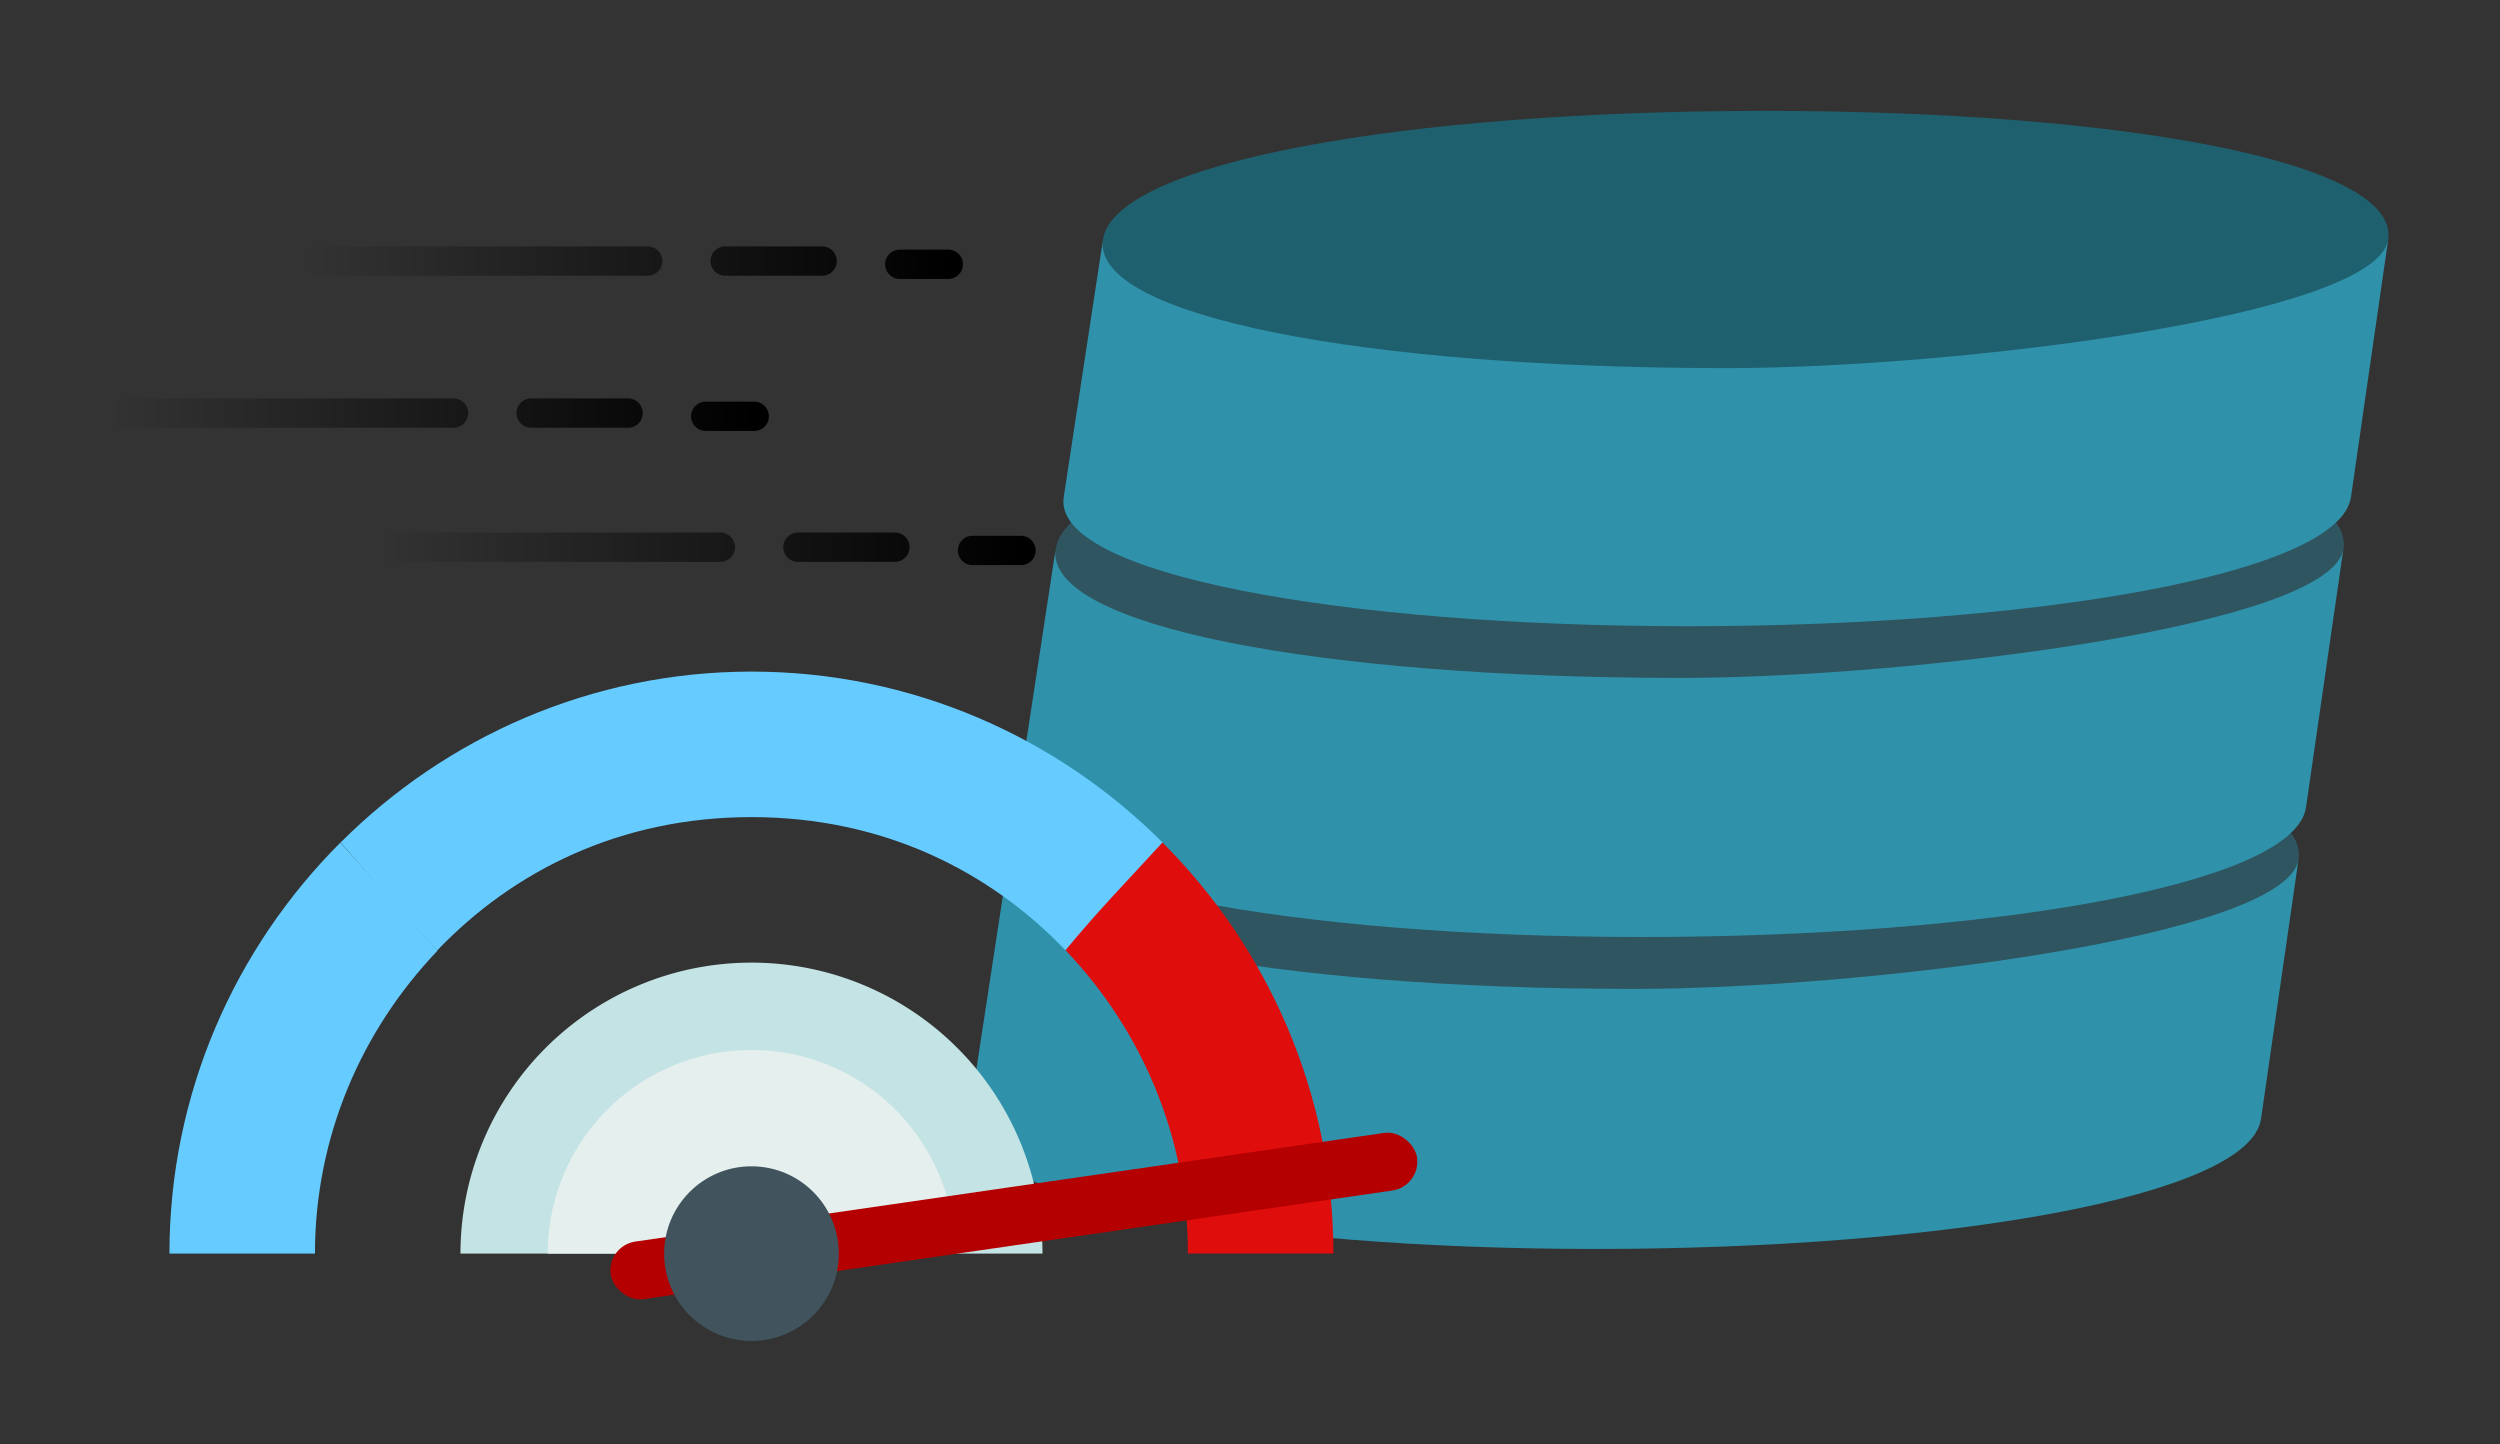 <?xml version="1.0" encoding="UTF-8" standalone="no"?>
<!-- Created with Inkscape (http://www.inkscape.org/) -->

<svg
   width="450"
   height="260"
   viewBox="0 0 119.062 68.792"
   version="1.1"
   id="svg1628"
   xmlns:xlink="http://www.w3.org/1999/xlink"
   xmlns="http://www.w3.org/2000/svg"
   xmlns:svg="http://www.w3.org/2000/svg">
  <rect x="0" y="0" width="119.062" height="68.792" fill="#333333" stroke="none"/>
  <defs
     id="defs1625">
    <linearGradient
       xlink:href="#linearGradient35208"
       id="linearGradient35210"
       x1="87.015"
       y1="153.111"
       x2="93.596"
       y2="153.111"
       gradientUnits="userSpaceOnUse"
       gradientTransform="translate(-17.627,-82.823)" />
    <linearGradient
       id="linearGradient35208">
      <stop
         style="stop-color:#adadad;stop-opacity:0;"
         offset="0"
         id="stop35204" />
      <stop
         style="stop-color:#b40000;stop-opacity:1;"
         offset="1"
         id="stop35206" />
    </linearGradient>
    <linearGradient
       xlink:href="#linearGradient35216"
       id="linearGradient35218"
       x1="87.015"
       y1="153.111"
       x2="93.596"
       y2="153.111"
       gradientUnits="userSpaceOnUse"
       gradientTransform="translate(-17.627,-82.823)" />
    <linearGradient
       id="linearGradient35216">
      <stop
         style="stop-color:#000000;stop-opacity:0;"
         offset="0"
         id="stop35212" />
      <stop
         style="stop-color:#000000;stop-opacity:1;"
         offset="1"
         id="stop35214" />
    </linearGradient>
    <linearGradient
       xlink:href="#linearGradient35208"
       id="linearGradient35265"
       gradientUnits="userSpaceOnUse"
       x1="87.015"
       y1="153.111"
       x2="93.596"
       y2="153.111"
       gradientTransform="translate(-19.612,-81.269)" />
    <linearGradient
       xlink:href="#linearGradient35216"
       id="linearGradient35267"
       gradientUnits="userSpaceOnUse"
       x1="87.015"
       y1="153.111"
       x2="93.596"
       y2="153.111"
       gradientTransform="translate(-19.612,-81.269)" />
    <linearGradient
       xlink:href="#linearGradient35208"
       id="linearGradient35298"
       gradientUnits="userSpaceOnUse"
       x1="87.015"
       y1="153.111"
       x2="93.596"
       y2="153.111"
       gradientTransform="translate(-16.883,-79.896)" />
    <linearGradient
       xlink:href="#linearGradient35216"
       id="linearGradient35300"
       gradientUnits="userSpaceOnUse"
       x1="87.015"
       y1="153.111"
       x2="93.596"
       y2="153.111"
       gradientTransform="translate(-16.883,-79.896)" />
  </defs>
  <g
     id="layer1">
    <g
       id="g1974"
       transform="matrix(4.656,0,0,4.656,-308.551,-314.749)">
      <g
         id="g14539"
         transform="translate(-17.627,-82.823)">
        <path
           style="fill:#2f5660;fill-opacity:1;stroke-width:0.783"
           d="m 101.006,157.887 c 3.692,0 6.517,0.53 6.402,1.325 -0.115,0.796 -2.79,1.593 -6.835,1.593 -4.046,0 -6.483,-0.797 -6.362,-1.593 0.121,-0.795 3.103,-1.325 6.796,-1.325 z"
           id="path1138-8" />
        <path
           style="fill:#2f91aa;fill-opacity:1;stroke-width:0.783"
           d="m 100.612,160.539 c 2.329,0 6.681,-0.531 6.796,-1.327 l -0.384,2.656 c -0.115,0.798 -3.26,1.331 -6.807,1.331 -3.547,0 -6.533,-0.533 -6.411,-1.331 l 0.406,-2.656 c -0.122,0.796 2.703,1.327 6.401,1.327 z"
           id="path1138-4-3" />
        <path
           style="fill:#2f5660;fill-opacity:1;stroke-width:0.783"
           d="m 101.478,154.716 c 3.685,0 6.504,0.528 6.39,1.32 -0.115,0.793 -2.627,1.586 -6.822,1.586 -4.194,0 -6.471,-0.794 -6.35,-1.586 0.121,-0.792 3.097,-1.32 6.782,-1.32 z"
           id="path1138-1-9" />
        <path
           style="fill:#2f91aa;fill-opacity:1;stroke-width:0.783"
           d="m 101.085,157.358 c 2.324,0 6.668,-0.529 6.782,-1.322 l -0.383,2.646 c -0.115,0.795 -3.254,1.326 -6.794,1.326 -3.54,0 -6.521,-0.531 -6.399,-1.326 l 0.404,-2.646 c -0.121,0.793 2.698,1.322 6.389,1.322 z"
           id="path1138-4-9-2" />
        <path
           style="fill:#1f606f;fill-opacity:1;stroke-width:0.783"
           d="m 101.947,151.558 c 3.678,0 6.492,0.526 6.378,1.315 -0.114,0.79 -2.86,1.58 -6.808,1.58 -3.948,0 -6.459,-0.791 -6.338,-1.58 0.12,-0.789 3.091,-1.315 6.769,-1.315 z"
           id="path1138-42-3" />
        <path
           style="fill:#2f91aa;fill-opacity:1;stroke-width:0.783"
           d="m 101.556,154.189 c 2.32,0 6.655,-0.527 6.769,-1.317 l -0.381,2.636 c -0.115,0.792 -3.247,1.321 -6.78,1.321 -3.533,0 -6.508,-0.529 -6.387,-1.321 l 0.402,-2.636 c -0.121,0.79 2.693,1.317 6.377,1.317 z"
           id="path1138-4-99-6" />
      </g>
      <g
         id="g13805"
         transform="matrix(1.125,0,0,1.125,-24.271,-86.264)">
        <path
           id="path8417-5"
           style="fill:#c3e3e5;fill-opacity:1;stroke:none;stroke-width:0.014;stroke-dasharray:none;stroke-opacity:1"
           d="m 87.313,145.521 a 2.646,2.646 0 0 0 -2.646,2.646 h 5.292 a 2.646,2.646 0 0 0 -2.646,-2.646 z" />
        <path
           id="path8417"
           style="fill:#e5efee;fill-opacity:1;stroke:none;stroke-width:0.01;stroke-dasharray:none;stroke-opacity:1"
           d="m 87.312,146.315 a 1.852,1.852 0 0 0 -1.852,1.852 h 3.704 A 1.852,1.852 0 0 0 87.312,146.315 Z" />
        <path
           style="fill:#66ccff;fill-opacity:1;stroke-width:0.265"
           d="m 84.454,145.412 c 0.695,-0.728 1.668,-1.214 2.859,-1.214 1.191,1e-5 2.162,0.486 2.857,1.213 0.441,-0.484 0.503,-0.556 0.881,-0.982 -0.959,-0.959 -2.282,-1.554 -3.737,-1.554 -1.455,0 -2.778,0.595 -3.737,1.554 0.271,0.309 0.47,0.541 0.878,0.983 z"
           id="path4194" />
        <path
           style="fill:#e00d0d;fill-opacity:1;stroke:none;stroke-width:0.265;stroke-opacity:1"
           d="m 90.168,145.408 c 0.695,0.728 1.113,1.7 1.113,2.758 0.529,1e-5 0.794,1e-5 1.323,0 0,-1.455 -0.595,-2.778 -1.554,-3.737 -0.369,0.401 -0.574,0.609 -0.882,0.979 z"
           id="path4192" />
        <path
           style="fill:#66ccff;fill-opacity:1;stroke-width:0.265"
           d="m 82.021,148.167 c 0.529,1e-5 0.794,1e-5 1.323,0 0,-1.058 0.42,-2.027 1.114,-2.754 -0.332,-0.37 -0.483,-0.538 -0.883,-0.983 -0.959,0.959 -1.554,2.282 -1.554,3.737 z"
           id="path4148" />
        <rect
           style="fill:#b40000;fill-opacity:1;stroke:none;stroke-width:0.01;stroke-dasharray:none;stroke-opacity:1"
           id="rect12290"
           width="7.408"
           height="0.529"
           x="63.838"
           y="158.909"
           rx="0.265"
           ry="0.397"
           transform="rotate(-8.256)" />
        <circle
           style="fill:#41545d;fill-opacity:1;stroke:none;stroke-width:0.02;stroke-dasharray:none;stroke-opacity:1"
           id="path6911"
           cx="87.313"
           cy="148.167"
           r="0.794" />
      </g>
      <path
         id="path28687"
         style="fill:url(#linearGradient35210);fill-opacity:1;stroke:url(#linearGradient35218);stroke-width:0.3;stroke-linecap:round;stroke-linejoin:round;stroke-dasharray:none;stroke-dashoffset:0;stroke-opacity:1"
         d="m 69.388,70.271 h 3.506 z m 4.299,0 h 0.992 z m 1.786,0.033 h 0.496 z" />
      <path
         id="path28687-0"
         style="fill:url(#linearGradient35265);fill-opacity:1;stroke:url(#linearGradient35267);stroke-width:0.3;stroke-linecap:round;stroke-linejoin:round;stroke-dasharray:none;stroke-dashoffset:0;stroke-opacity:1"
         d="m 67.403,71.826 h 3.506 z m 4.299,0 h 0.992 z m 1.786,0.033 h 0.496 z" />
      <path
         id="path28687-4"
         style="fill:url(#linearGradient35298);fill-opacity:1;stroke:url(#linearGradient35300);stroke-width:0.3;stroke-linecap:round;stroke-linejoin:round;stroke-dasharray:none;stroke-dashoffset:0;stroke-opacity:1"
         d="m 70.132,73.198 h 3.506 z m 4.299,0 h 0.992 z m 1.786,0.033 h 0.496 z" />
    </g>
  </g>
</svg>
